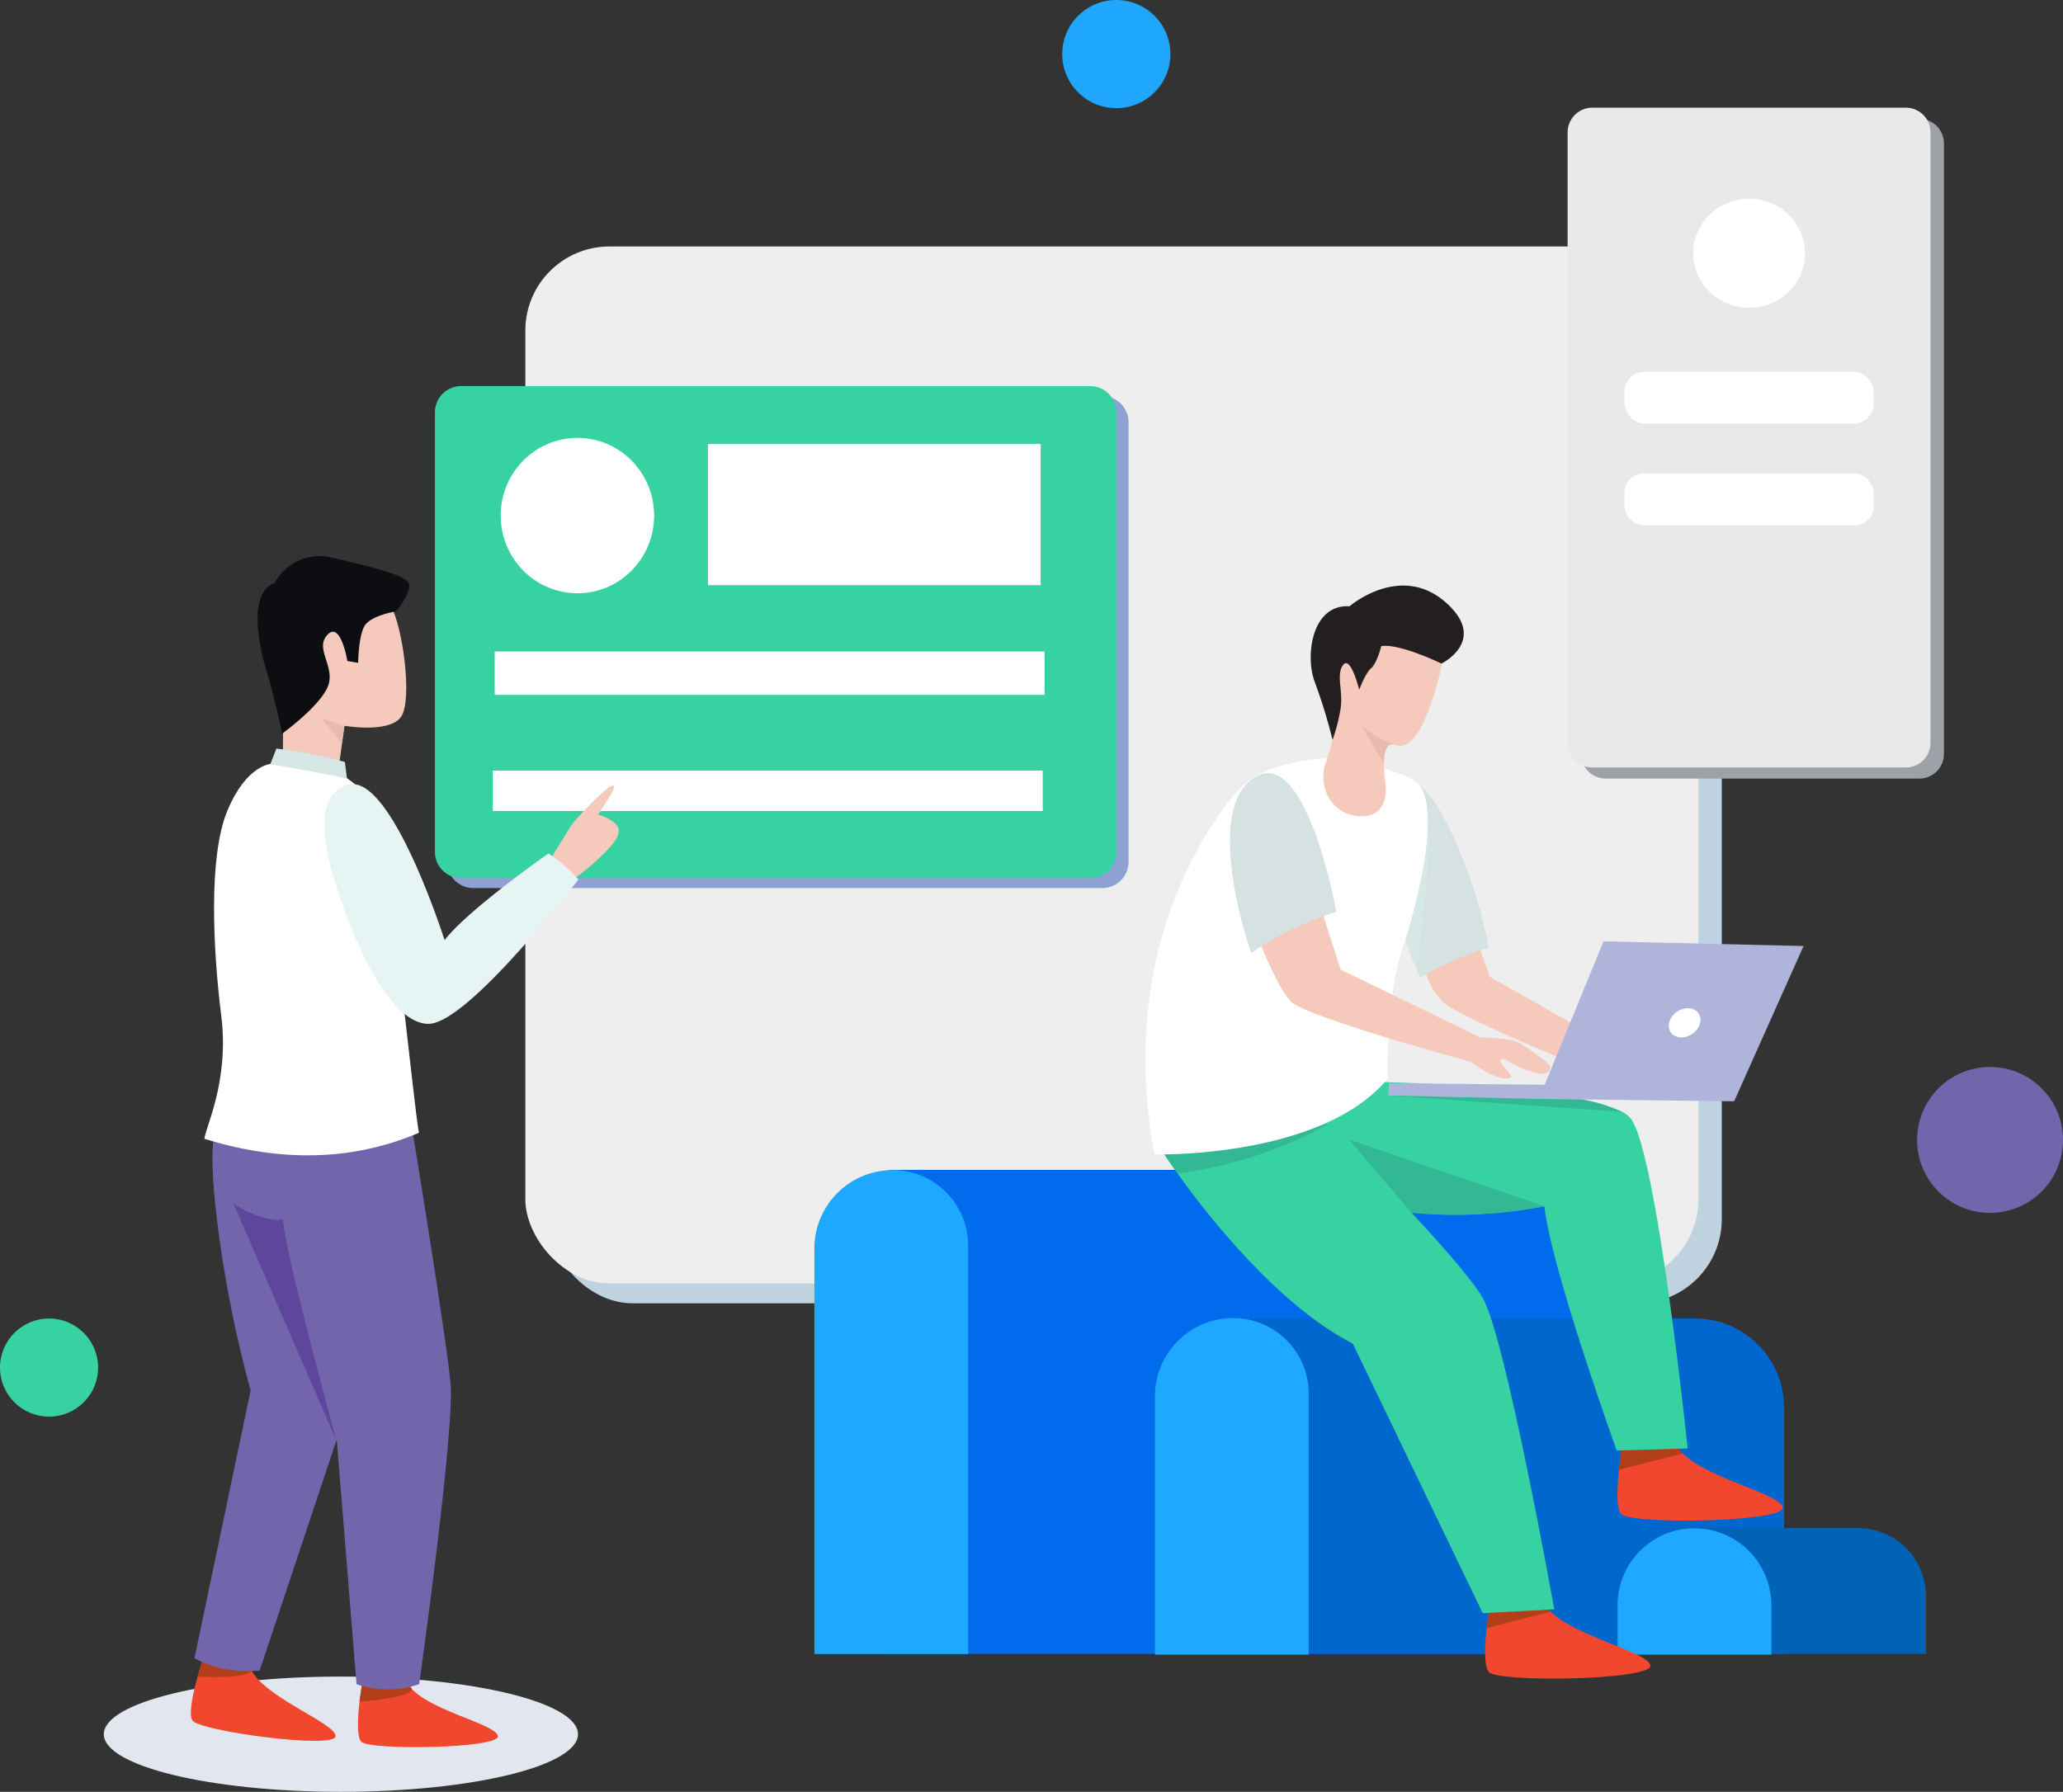 <svg xmlns="http://www.w3.org/2000/svg" width="396.098" height="344.095" viewBox="0 0 396.098 344.095"><rect x="0" y="0" width="396.098" height="344.095" fill="#333333" stroke="none"/><ellipse cx="45.522" cy="11.066" rx="45.522" ry="11.066" transform="translate(19.932 321.963)" fill="#e2e7ef"/><g transform="translate(100.866 47.331)"><rect width="225.235" height="199.132" rx="16.152" transform="translate(4.48 3.821)" fill="#bed3df"/><rect width="225.235" height="199.132" rx="16.152" fill="#eee"/></g><g transform="translate(156.362 224.657)"><path d="M0,0H125.448a19.989,19.989,0,0,1,19.989,19.989V92.946a0,0,0,0,1,0,0H0a0,0,0,0,1,0,0V0A0,0,0,0,1,0,0Z" transform="translate(14.253)" fill="#016bed"/><path d="M15.049,0h0a14.47,14.47,0,0,1,14.47,14.47V92.937a0,0,0,0,1,0,0H0a0,0,0,0,1,0,0V15.049A15.049,15.049,0,0,1,15.049,0Z" transform="translate(0 0.048)" fill="#1fa8ff"/><path d="M0,0H90.867A17.129,17.129,0,0,1,108,17.129V64.4a0,0,0,0,1,0,0H0a0,0,0,0,1,0,0V0A0,0,0,0,1,0,0Z" transform="translate(78.185 28.542)" fill="#0067ce"/><path d="M0,0H33.283A13.074,13.074,0,0,1,46.356,13.074V24.151a0,0,0,0,1,0,0H0a0,0,0,0,1,0,0V0A0,0,0,0,1,0,0Z" transform="translate(167.077 68.795)" fill="#0063b5"/><path d="M15.021,0h0a14.5,14.5,0,0,1,14.5,14.5V64.637a0,0,0,0,1,0,0H0a0,0,0,0,1,0,0V15.021A15.021,15.021,0,0,1,15.021,0Z" transform="translate(65.388 28.462)" fill="#1fa8ff"/><path d="M14.759,0h0A14.759,14.759,0,0,1,29.519,14.759v9.51a0,0,0,0,1,0,0H0a0,0,0,0,1,0,0v-9.51A14.759,14.759,0,0,1,14.759,0Z" transform="translate(154.219 68.834)" fill="#1fa8ff"/></g><g transform="translate(300.99 20.679)"><path d="M770.721,268.412V385.648a4.727,4.727,0,0,1-4.732,4.732h-60.2a4.733,4.733,0,0,1-4.732-4.732V268.412a4.733,4.733,0,0,1,4.732-4.732h60.2A4.728,4.728,0,0,1,770.721,268.412Z" transform="translate(-698.476 -261.544)" fill="#9da2a8"/><path d="M765.534,264.12V381.355a4.727,4.727,0,0,1-4.732,4.732H700.6a4.733,4.733,0,0,1-4.732-4.732V264.12a4.733,4.733,0,0,1,4.732-4.732h60.2A4.727,4.727,0,0,1,765.534,264.12Z" transform="translate(-695.87 -259.388)" fill="#e9e9e9"/><ellipse cx="10.74" cy="10.472" rx="10.74" ry="10.472" transform="translate(24.095 17.493)" fill="#fff"/><rect width="47.847" height="9.952" rx="3.81" transform="translate(10.912 50.709)" fill="#fff"/><rect width="47.847" height="9.952" rx="3.662" transform="translate(10.912 70.252)" fill="#fff"/></g><g transform="translate(83.511 74.141)"><path d="M394.355,375.7v84.423a5.033,5.033,0,0,1-5.034,5.034H268.556a5.034,5.034,0,0,1-5.035-5.034V375.7a5.039,5.039,0,0,1,5.035-5.035H389.321A5.034,5.034,0,0,1,394.355,375.7Z" transform="translate(-261.184 -368.755)" fill="#8da1d2"/><path d="M389.658,371.86v84.423a5.035,5.035,0,0,1-5.035,5.035H263.858a5.034,5.034,0,0,1-5.034-5.035V371.86a5.039,5.039,0,0,1,5.034-5.035H384.623A5.034,5.034,0,0,1,389.658,371.86Z" transform="translate(-258.824 -366.825)" fill="#37d2a1"/><ellipse cx="14.729" cy="14.92" rx="14.729" ry="14.92" transform="translate(12.624 9.949)" fill="#fff"/><rect width="63.888" height="27.101" transform="translate(52.411 11.129)" fill="#fff"/><rect width="105.588" height="8.333" transform="translate(11.477 50.966)" fill="#fff"/><rect width="105.588" height="7.762" transform="translate(11.105 73.842)" fill="#fff"/></g><g transform="translate(36.65 106.81)"><path d="M166.889,858.531s-3.19,9.523-1.952,11.566,27.518,5.6,27.5,3.014S178.012,865.47,175.98,859.8Z" transform="translate(-164.652 -646.522)" fill="#f1472e"/><path d="M229.907,867.422s-1.649,9.406-.194,11.152,26.668,1.358,26.28-1.066-14.643-5.14-17.359-10.183Z" transform="translate(-197.036 -650.94)" fill="#f1472e"/><path d="M167.262,860.7s9.337.53,10.265-1.062-9.021-3.07-9.021-3.07Z" transform="translate(-165.963 -645.537)" fill="#b33e1a"/><path d="M229.688,869.023s9.026-.609,9.955-2.2-9.115-3.287-9.115-3.287Z" transform="translate(-197.325 -649.036)" fill="#b33e1a"/><path d="M169.662,658.3c-.9,6.206,1.669,28.086,7.159,47.821L166.04,757.551c3.629,2.071,7.871,2.693,12.5,2.4l14.891-44.672,8.419-23.445-4.95-33.411Z" transform="translate(-165.349 -545.927)" fill="#7265ac"/><path d="M231.9,703.538c-.864-9.17-7.16-47.535-7.16-47.535l-25.392,3.557a75.673,75.673,0,0,0,.5,11.909,103.6,103.6,0,0,0,7.433,28.794q.914,2.2,1.992,4.422l4.585,56.7a18.528,18.528,0,0,0,12.027,0S232.754,712.7,231.9,703.538Z" transform="translate(-182.055 -544.774)" fill="#7265ac"/><path d="M200.779,727.569c-.082-.018-19.74-45.361-19.74-45.361,2.673,1.975,7.536,3.687,9.5,3.091C191.361,692.8,197.795,716.516,200.779,727.569Z" transform="translate(-172.885 -557.939)" fill="#5d469b"/><path d="M222.855,468.288c-2.249,3.218-10.874,1.721-10.874,1.721l-.467,3.4-.554,4.092-10.77-2.621s-.484-22.665,4.334-28.937,13.833-3.218,16.246.8S225.1,465.079,222.855,468.288Z" transform="translate(-182.499 -437.44)" fill="#f5cabc"/><path d="M216.969,443.069s-4.985.8-6.11,2.894-1.166,7-1.166,7l-2.079-.367s-1.257-7.754-3.83-5.02,1.769,6.27,0,10.129-8.682,8.844-8.682,8.844-1.608-7.557-3.055-12.22-3.537-14.792,1.608-16.722a9.771,9.771,0,0,1,11.094-4.823c7.879,1.768,13.64,3.324,14.6,4.771S216.969,443.069,216.969,443.069Z" transform="translate(-177.575 -432.477)" fill="#0d0e11"/><path d="M195.316,509.68l1.16-2.965a89.382,89.382,0,0,1,13.148,2.578l.387,3.094C205.31,511.7,200.4,510.9,195.316,509.68Z" transform="translate(-180.057 -469.773)" fill="#d6e8e5"/><path d="M211.061,583.491c-12.537,5.35-26.356,5.75-41.185,1.155.146-2.129,4.813-11.036,3.229-23.663s-2.474-30.441,1.128-39.229,8.3-9.089,8.3-9.089l14.7,2.711c4.731,3.321,5.431,6.3,6.769,10.653.409,1.337,1.41,9.416,2.538,19.114,1.065,9.079,2.238,19.6,3.13,27.357C210.333,578.278,210.852,582.518,211.061,583.491Z" transform="translate(-167.276 -472.763)" fill="#fff"/><path d="M304.014,534.6s2.95-4.741,3.583-5.8,6.744-7.587,8.008-7.8-2,4.32-2.74,5.584c0,0,3.056.843,3.793,2.424s-1.264,3.688-3.582,5.9a42.489,42.489,0,0,1-4.426,3.688Z" transform="translate(-234.666 -476.952)" fill="#f5cabc"/><path d="M221.042,520.512c-4.127.759-6.666,5.411-3.3,17.18s10.748,28.79,18.407,28.79,28.788-27.714,28.788-27.714a27.58,27.58,0,0,0-5.745-5s-15.274,10.652-19.944,16.63C239.243,550.394,229.254,519,221.042,520.512Z" transform="translate(-190.54 -476.678)" fill="#e6f4f3"/><path d="M219.384,496.445l-.467,3.4-4.005-4.87Z" transform="translate(-189.902 -463.875)" fill="#e7bbb0"/></g><g transform="translate(219.915 112.455)"><path d="M649.882,581.972l2.348,6.393,24.787,14.089-2.74,5.088s-27-10.958-30.788-14.089-4.827-10.567-4.827-10.567Z" transform="translate(-586.055 -513.227)" fill="#f5cabc"/><path d="M649.253,551.721a59.133,59.133,0,0,0-13.109,5.759c-.209-.427-.418-.873-.628-1.346a60.493,60.493,0,0,1-2.211-6.014c1.929-6.214,3.994-14.62,4.258-21.143.127-3.266-.191-6.05-1.192-7.87a3.7,3.7,0,0,0-.728-.891V520.2C641.675,524.828,647.68,542.35,649.253,551.721Z" transform="translate(-583.364 -482.192)" fill="#d5e2e1"/><path d="M637.117,550.2c-.81,7.961-1.365,12.764-1.6,14.793a60.493,60.493,0,0,1-2.211-6.014c1.929-6.214,3.994-14.62,4.258-21.143C637.727,539.4,637.863,542.935,637.117,550.2Z" transform="translate(-583.364 -491.056)" fill="#d6e8e5"/><path d="M746.806,787.424c.455,2.866-29.3,3.321-31.023,1.255-.964-1.155-.764-5.177-.41-8.47.273-2.566.646-4.685.646-4.685l10.3-.118a7.068,7.068,0,0,0,1.31,1.674C732.668,781.983,746.4,784.849,746.806,787.424Z" transform="translate(-624.447 -610.406)" fill="#f1472e"/><path d="M727.924,777.08l-12.255,3.129c.273-2.566.646-4.685.646-4.685l10.3-.118A7.067,7.067,0,0,0,727.924,777.08Z" transform="translate(-624.743 -610.406)" fill="#b33e1a"/><path d="M664.954,836.509s-1.946,11.1-.229,13.162,31.475,1.6,31.017-1.259-17.282-6.066-20.488-12.018" transform="translate(-598.793 -641.046)" fill="#f1472e"/><path d="M676.871,838.147l-12.255,3.13c.273-2.566.646-4.685.646-4.685l10.3-.118A7.052,7.052,0,0,0,676.871,838.147Z" transform="translate(-599.094 -641.086)" fill="#b33e1a"/><path d="M614.716,744.884l-13.738.746-24.937-51.757c-14.465-7.442-27.92-24.664-33.67-32.7-1.874-2.629-2.929-4.267-2.929-4.267l31.587-5.149.064.064c1.383,1.392,25.646,25.819,29.9,33.279C605.391,692.781,614.716,744.884,614.716,744.884Z" transform="translate(-536.208 -548.288)" fill="#37d2a1"/><path d="M649.75,705.8l-13.619.41s-12.673-35.226-13.892-46.917l-.027.009a90.449,90.449,0,0,1-25.473,1.237A95.735,95.735,0,0,1,558.2,649.071l33.379-13.6s23.754.5,37.728,3.3a31.078,31.078,0,0,1,7.842,2.393,5.117,5.117,0,0,1,1.729,1.347C643.873,649.262,649.75,705.8,649.75,705.8Z" transform="translate(-545.632 -540.104)" fill="#37d2a1"/><path d="M649.022,670.419l-.027.009a90.457,90.457,0,0,1-25.473,1.238L611.512,657.61Z" transform="translate(-572.415 -551.227)" fill="#32b895"/><path d="M671.529,643.737l-44.9-3.148,37.055.755A31.077,31.077,0,0,1,671.529,643.737Z" transform="translate(-580.011 -542.676)" fill="#32b895"/><path d="M571.093,651.824a81.054,81.054,0,0,1-28.721,9.352c-1.874-2.629-2.929-4.267-2.929-4.267l31.587-5.149Z" transform="translate(-536.208 -548.288)" fill="#32b895"/><path d="M660.263,618.088s5.368.213,7.018.846c1.839.705,6.446,4.531,6.446,4.531s.75,2.51-3.431,1.288c-3.9-1.141-5.407-3.081-5.982-2.315s2.766,3.087,1.817,3.452c-2.421.933-7.588-3.062-7.588-3.062" transform="translate(-596.044 -531.372)" fill="#f5cabc"/><g transform="translate(46.619 68.314)"><path d="M655.547,638.9l-28.919-.678.16-2.335,29.993.286" transform="translate(-626.628 -608.63)" fill="#aeb4da"/><path d="M684.744,611.381l12.426-30.274,38.408.9-13.33,29.823Z" transform="translate(-655.825 -581.106)" fill="#aeb4da"/></g><path d="M585.95,516.229a3.7,3.7,0,0,0-.728-.891c-2.11-1.938-6.76-2.893-6.76-2.893l-11.272-1.956s-10.2.564-15.157,4.886c-3.4,2.966-25.364,28.7-17.34,71.171,0,0,31.978.855,44.769-14.529,0,0-.355-15.366,2.684-24.472.236-.728.491-1.492.736-2.3C585.777,535.917,588.961,521.679,585.95,516.229Z" transform="translate(-532.943 -477.315)" fill="#fff"/><path d="M623.8,464.575c-2.2,8.088-4.9,14.118-8.357,12.855-.017-.008-.034-.008-.043-.017a.225.225,0,0,1-.06-.017c-1.583-.493-2.024,1.393-2.077,3.382a24.8,24.8,0,0,0,.268,3.945s1.055,5.909-3.962,6.367c-4.4.4-8.806-3.184-7.777-9.412,0,0,2.059-5.571,2.059-7.959s.138-7.682.138-7.682.735-17.5,10.277-16.177S626.005,456.487,623.8,464.575Z" transform="translate(-567.456 -446.82)" fill="#f5cabc"/><path d="M621.842,458.8s-8.014-3.907-11.559-3.353c0,0-.824,3.278-1.942,4.235s-2.294,4.148-2.294,4.148-1.652-6.68-3.089-4.765.109,5.137-.529,8.647a34.549,34.549,0,0,1-1.5,5.736,104.253,104.253,0,0,0-3.4-11.072c-1.915-4.947-.63-15.027,6.659-14.577,0,0,10.059-8.708,18.9-.36C630.571,454.513,621.842,458.8,621.842,458.8Z" transform="translate(-564.991 -443.822)" fill="#231f20"/><path d="M632.124,585.85" transform="translate(-582.771 -515.175)" fill="#9aa1c8"/><path d="M616.653,597.137s-31.73-8.581-34.611-11.622-6.882-13.764-6.882-13.764l12.483-4.8,4,12.484s24.166,11.683,26.727,12.963Z" transform="translate(-554.152 -505.68)" fill="#f5cabc"/><path d="M569.625,550.735s-9.481-27.009.518-33.645,15.862,25.728,15.862,25.728A62.758,62.758,0,0,0,569.625,550.735Z" transform="translate(-549.329 -480.18)" fill="#d5e2e1"/><path d="M622.715,501.39c-1.583-.493-2.024,1.393-2.077,3.382-1-1.081-4.118-6.86-4.316-7.223A17.38,17.38,0,0,0,622.715,501.39Z" transform="translate(-574.832 -470.814)" fill="#e7bbb0"/><ellipse cx="3.231" cy="2.588" rx="3.231" ry="2.588" transform="matrix(0.828, -0.56, 0.56, 0.828, 99.409, 83.63)" fill="#fff"/></g><circle cx="14.008" cy="14.008" r="14.008" transform="translate(368.081 204.901)" fill="#7265ac"/><circle cx="9.419" cy="9.419" r="9.419" transform="translate(0 253.206)" fill="#37d2a1"/><circle cx="10.385" cy="10.385" r="10.385" transform="translate(203.947)" fill="#1fa7fe"/></svg>